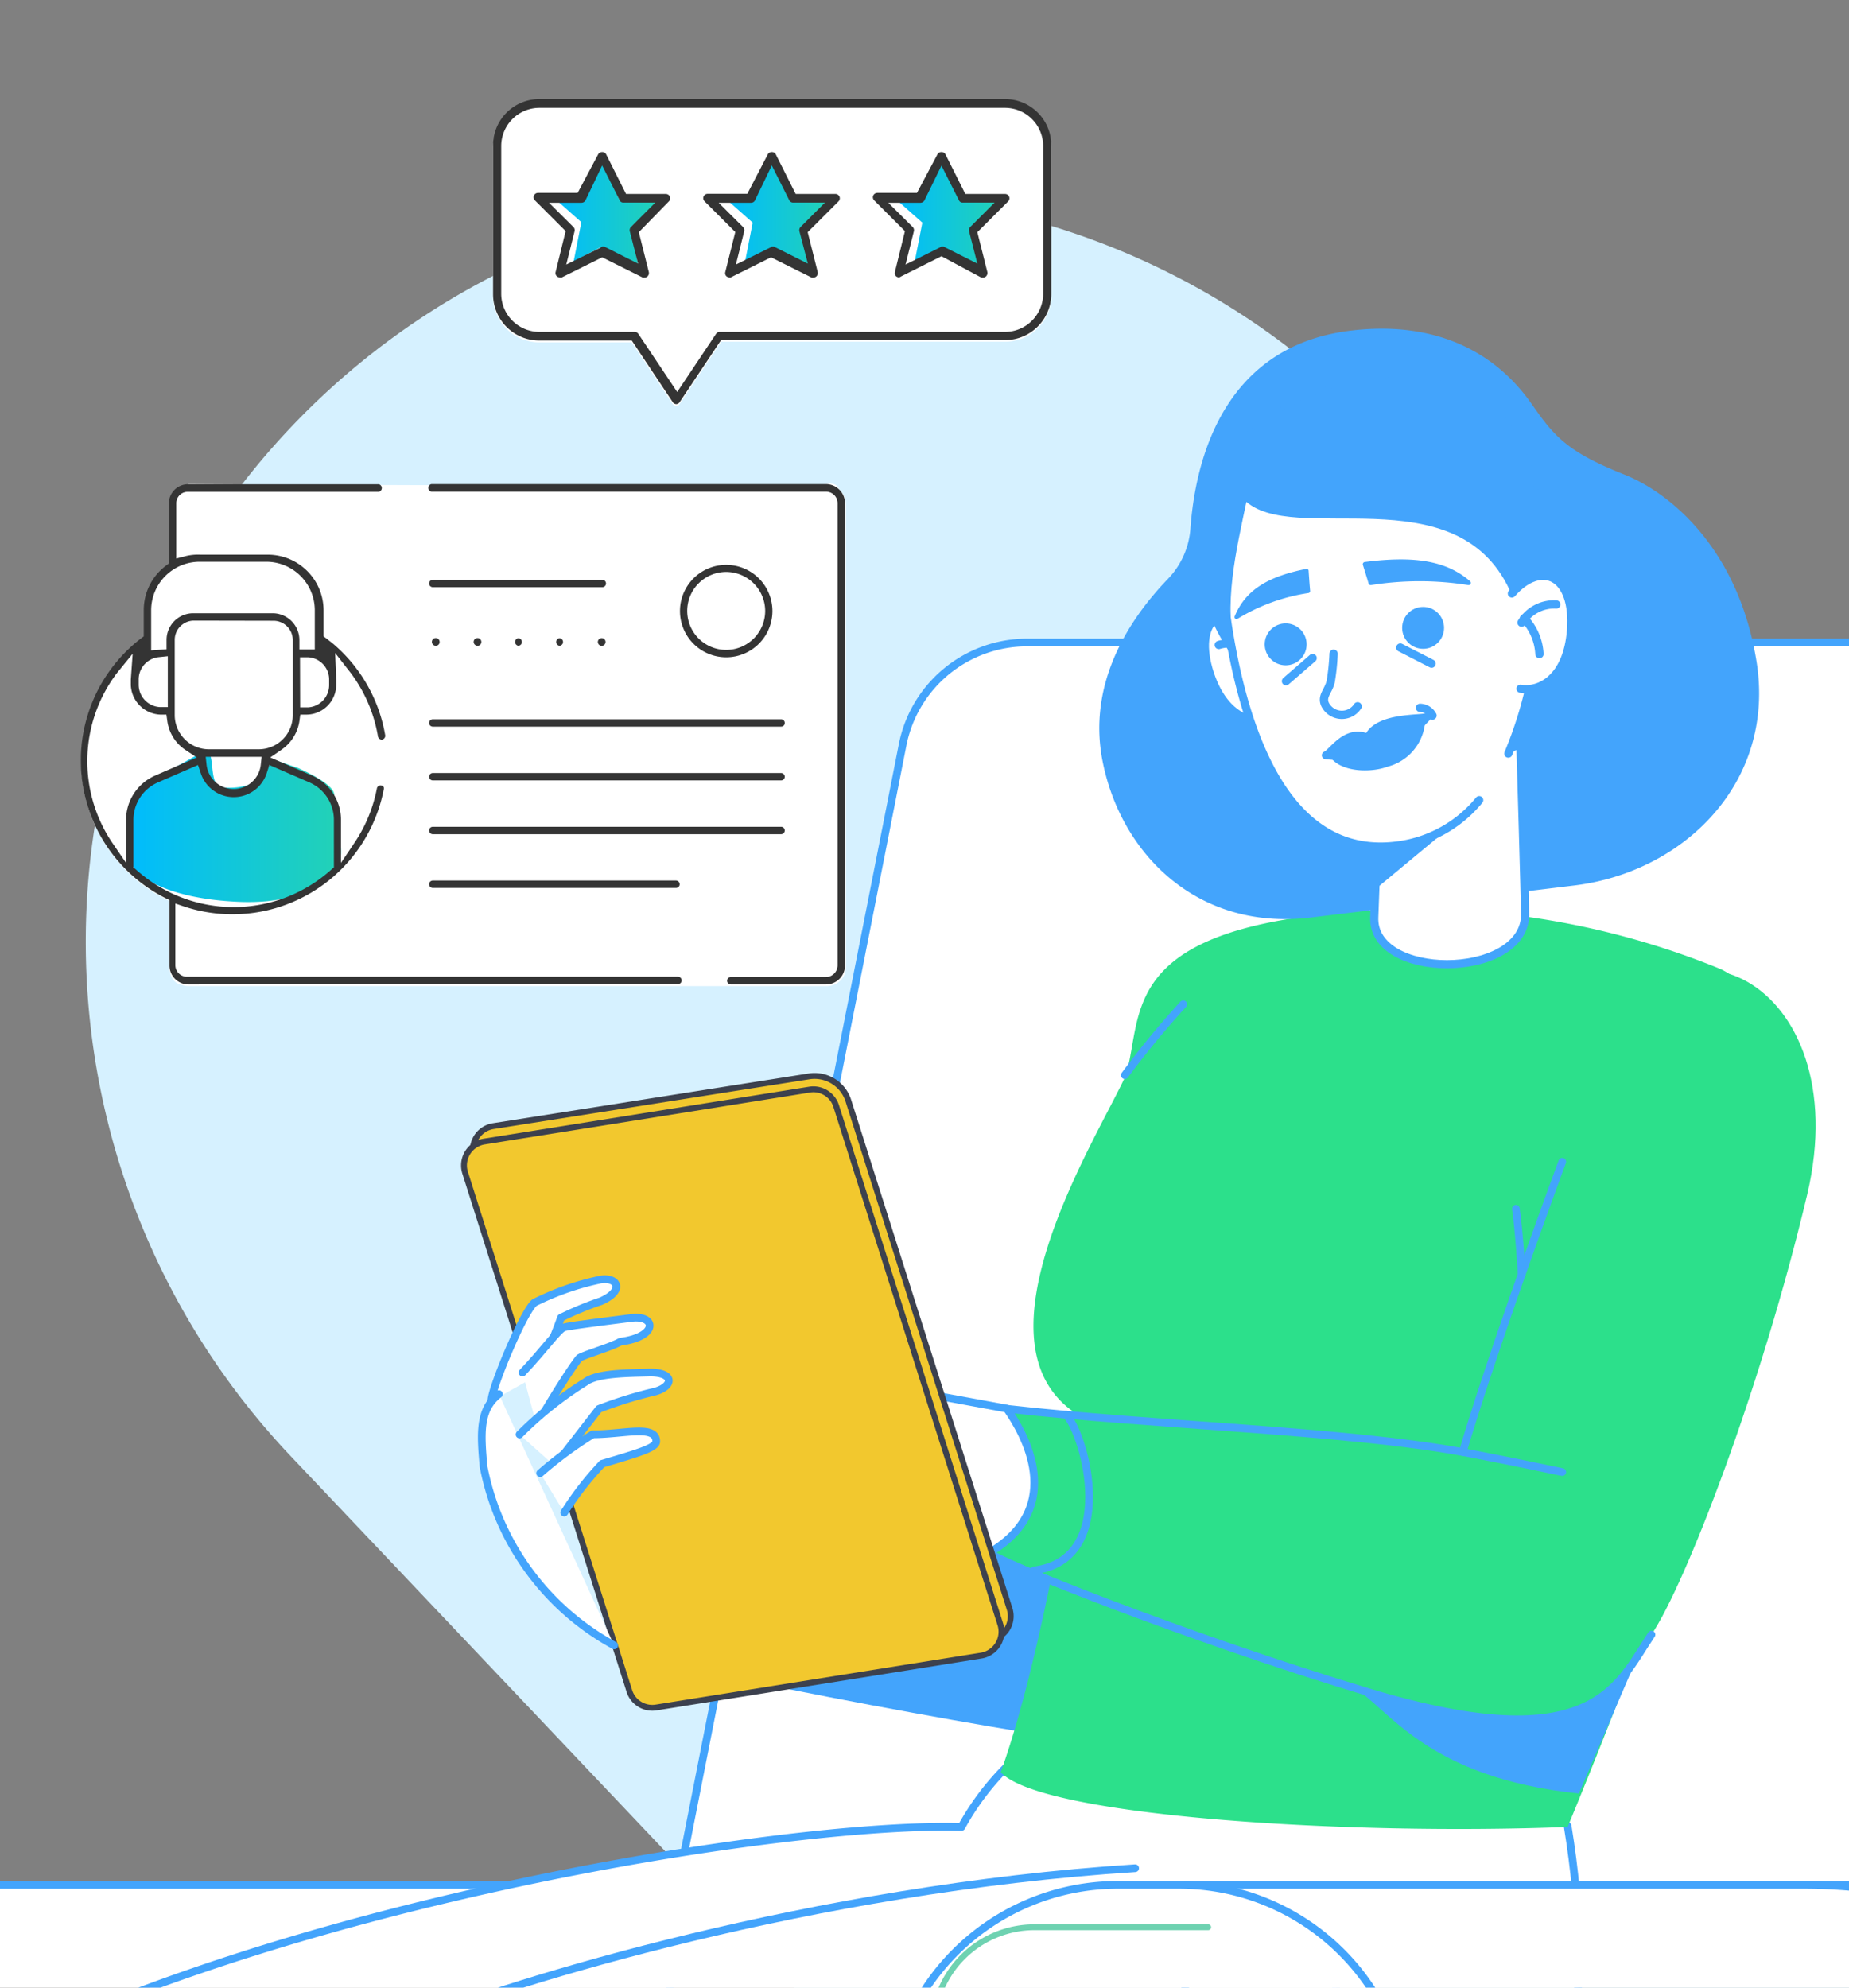 <svg xmlns="http://www.w3.org/2000/svg" xmlns:xlink="http://www.w3.org/1999/xlink" viewBox="0 0 120 129"><rect x="0" y="0" width="120" height="129" fill="#808080" stroke="none"/><defs><style>.cls-1{fill:#d6f1ff;}.cls-15,.cls-2,.cls-5{fill:#fff;}.cls-10,.cls-11,.cls-12,.cls-2,.cls-5,.cls-6,.cls-7,.cls-8,.cls-9{stroke:#43a4fc;}.cls-10,.cls-11,.cls-12,.cls-13,.cls-14,.cls-2,.cls-5,.cls-6,.cls-7,.cls-8,.cls-9{stroke-linecap:round;stroke-linejoin:round;}.cls-12,.cls-2{stroke-width:0.5px;}.cls-10,.cls-11,.cls-3,.cls-7,.cls-8,.cls-9{fill:#43a4fc;}.cls-4{fill:#2ce08b;}.cls-5{stroke-width:0.53px;}.cls-12,.cls-14,.cls-6{fill:none;}.cls-6,.cls-7{stroke-width:0.54px;}.cls-8{stroke-width:0.26px;}.cls-9{stroke-width:0.29px;}.cls-10{stroke-width:0.51px;}.cls-11{stroke-width:0.27px;}.cls-13{fill:#f2c82e;stroke:#3c414e;}.cls-13,.cls-14{stroke-width:0.38px;}.cls-14{stroke:#6ed2b1;}.cls-16{fill:url(#gradient_engie);}.cls-17{fill:#343434;}.cls-18{fill:url(#gradient_engie-2);}.cls-19{fill:url(#gradient_engie-3);}.cls-20{fill:url(#gradient_engie-4);}</style><linearGradient id="gradient_engie" x1="8.51" y1="53.65" x2="22.14" y2="53.65" gradientUnits="userSpaceOnUse"><stop offset="0" stop-color="#00bcfd"/><stop offset="1" stop-color="#23d2b5"/></linearGradient><linearGradient id="gradient_engie-2" x1="36.1" y1="13.72" x2="42.77" y2="13.72" xlink:href="#gradient_engie"/><linearGradient id="gradient_engie-3" x1="47.22" y1="13.75" x2="53.89" y2="13.75" xlink:href="#gradient_engie"/><linearGradient id="gradient_engie-4" x1="58.23" y1="13.75" x2="64.9" y2="13.75" xlink:href="#gradient_engie"/></defs><g id="fond_tube" data-name="fond tube"><path class="cls-1" d="M20.71,25.9h0a48.54,48.54,0,0,0-1.82,68.63L97.06,177l70.45-66.82L89.35,27.71A48.55,48.55,0,0,0,20.71,25.9Z"/></g><g id="canapé"><path class="cls-2" d="M44,122.33h95L154.88,41.7H66.65a8.23,8.23,0,0,0-8.07,6.64Z"/><rect class="cls-2" x="-32.35" y="122.33" width="75.81" height="92.88"/><path class="cls-3" d="M41.18,107.28c2.12,1.1,28.37,5.93,31.09,5.93s14.8-47,12-49.73-4.73-1.78-6.48,1.1-9.45,32.07-9.71,32c-9.61.17-25.89,4.2-25.89,4.2C41.09,103.11,41.18,107.28,41.18,107.28Z"/><path class="cls-2" d="M87.55,125.09c-4.4,30.47-52.12,32.07-73.81,31.38-5.58,10.76-51.23,47.33-61.51,53.31,0,0-4.29-3.46-8.89-6.45,2-2.63,43.13-57,46.55-60.83s8.55-8.92,15.67-11.88c20-8.29,46.74-12.32,56.84-12.05A17.14,17.14,0,0,1,67,113.21"/><path class="cls-2" d="M73.67,121.25c-20.86,1.34-40.32,7.33-46.92,10-7.14,2.9-12.79,9.44-15.85,13.53s-39,62-40.83,64.8c4.85,2.56,9.45,5.62,9.45,5.62,9.69-6.89,51.82-47.46,56.4-58.69,21.67-1.27,73.28,7.59,65.82-38"/><path class="cls-4" d="M91.26,59a52.34,52.34,0,0,1,20.4,3.89C114,64,121.82,70,101.74,118.57c-14.19.57-34.18-.68-36.79-3.55,3-8.38,5.12-23.13,5.12-23.13-7.51-4.55,1.25-18.21,3-22.11C74.31,65.56,72.27,59.51,91.26,59Z"/><path class="cls-3" d="M105.42,30.8c-3.69-1.47-4.53-2.45-6-4.56-2.75-3.95-7-5.35-11.69-4.79-8.63,1-10.18,8.93-10.47,12.83a5.25,5.25,0,0,1-1.45,3.28c-3,3.11-5.16,7.2-4.26,11.81,1.19,6.1,6.22,11.06,13.51,10.18l17.1-2.08c7.14-.86,13.09-6.71,11.84-14.53C112.79,35.44,108.22,31.91,105.42,30.8Z"/><path class="cls-5" d="M81.68,40.5c-2.36-1.67-4.27-.19-3.16,3.22,1,3,3,3.36,4.09,2.91"/><path class="cls-6" d="M79.1,41.86a2.5,2.5,0,0,1,2.47.61"/><path class="cls-6" d="M81.29,42.25a3.67,3.67,0,0,0-.46,2.5"/><path class="cls-5" d="M98.68,48.59s.3,9.95.3,10.91c-.26,4.1-10,4.11-9.79,0,0,0,.3-7.71.26-7.78"/><polygon class="cls-3" points="89.26 57.71 95.2 52.78 89.61 53.83 89.26 57.71"/><path class="cls-5" d="M97.89,48.91A26.4,26.4,0,0,0,99.81,36.2c-.78-5.64.2-10.94-11.41-9.91C76.87,28,79,35.4,79.42,38.68c.89,7.34,3.5,17.4,11.49,16.16A8.19,8.19,0,0,0,96,51.93"/><circle class="cls-7" cx="92.36" cy="40.75" r="1.09"/><path class="cls-8" d="M84.8,37.05c-2.62.52-3.9,1.44-4.55,3a12.47,12.47,0,0,1,4.65-1.69C84.85,37.84,84.8,37.05,84.8,37.05Z"/><path class="cls-9" d="M88.59,36.62c3.4-.44,5.32,0,6.72,1.21a20.19,20.19,0,0,0-6.35,0C88.83,37.38,88.59,36.62,88.59,36.62Z"/><line class="cls-6" x1="90.88" y1="42.03" x2="92.91" y2="43.07"/><circle class="cls-7" cx="83.44" cy="41.82" r="1.09"/><line class="cls-6" x1="85.19" y1="42.71" x2="83.46" y2="44.21"/><path class="cls-6" d="M88.11,45.84A1.22,1.22,0,0,1,86,45.73c-.25-.55.2-.84.36-1.48a14.48,14.48,0,0,0,.19-1.82"/><path class="cls-10" d="M88.78,47.89c-1.42-.65-2.34,1-2.74,1.13a8,8,0,0,0,3.6-.42,7.84,7.84,0,0,0,3-2.08C92.24,46.71,89.41,46.46,88.78,47.89Z"/><path class="cls-10" d="M89.59,48.47a9,9,0,0,1-3,.58c.69.82,2.43.83,3.4.46a3,3,0,0,0,2.24-2.61A8.82,8.82,0,0,1,89.59,48.47Z"/><path class="cls-11" d="M80.09,42.52c-.87-3.24,0-6.8.72-10.21,3,3.09,13.68-1.75,17.28,5.91.27.58,1.79,1.06,2,1.78.53-5.13.34-17.06-10.72-15.53S75,35.24,80.09,42.52Z"/><path class="cls-5" d="M98.12,38.52c1.9-2.17,4.11-1.2,3.84,2.39-.25,3.17-2.09,4-3.28,3.79"/><path class="cls-6" d="M101,39.23a2.48,2.48,0,0,0-2.25,1.18"/><path class="cls-6" d="M98.91,40.13a3.62,3.62,0,0,1,1,2.32"/><path class="cls-6" d="M92.16,45.94a.94.94,0,0,1,.81.5"/><path class="cls-2" d="M76.92,122.33h40.15a35.18,35.18,0,0,1,35.18,35.18v11a46.67,46.67,0,0,1-46.67,46.67H76.92a0,0,0,0,1,0,0V122.33A0,0,0,0,1,76.92,122.33Z"/><path class="cls-2" d="M72.52,122.33h4a14.92,14.92,0,0,1,14.92,14.92v67.91a10,10,0,0,1-10,10H67.63a10,10,0,0,1-10-10V137.26A14.92,14.92,0,0,1,72.52,122.33Z"/><path class="cls-3" d="M87.85,109.53c2.27,1.32,4.7,5.85,14.62,6.87,2.31-5.41,6.22-14.48,6.22-14.48Z"/><path class="cls-4" d="M65.34,91.43c9.54,1.08,21.93,1.41,29.59,2.81,3.34-11.3,8.4-23.83,9.06-25.57,4.14-11,16.58-5.12,13.3,8.85-3,12.63-7.91,25.31-10.11,28.57s-3.68,8.15-18.36,3.74c-11.68-3.51-24.48-8.62-24.59-9.07"/><path class="cls-12" d="M107.18,106.09c-2.21,3.26-3.68,8.15-18.36,3.74-11.68-3.51-24.48-8.62-24.59-9.07"/><path class="cls-12" d="M65.34,91.43c9.54,1.08,21.93,1.41,29.59,2.81,1.64-5.54,4.72-14.12,6.46-18.84"/><path class="cls-12" d="M94.93,94.24c2.53.47,6.46,1.3,6.46,1.3"/><path class="cls-12" d="M69.2,91.82c1.28,1.42,3.37,9.4-2.08,10.1"/><path class="cls-2" d="M64.23,100.76l-8.64-2.12-2.85-3.78L57.59,90l7.75,1.42C66.46,93,69.24,97.78,64.23,100.76Z"/><path class="cls-13" d="M43.18,109.82l21.1-3.38a1.57,1.57,0,0,0,1.25-2l-10.47-33a2.3,2.3,0,0,0-2.56-1.58L32,73.09a1.56,1.56,0,0,0-1.24,2l10.66,33.63A1.57,1.57,0,0,0,43.18,109.82Z"/><path class="cls-13" d="M42.58,110.82l21.1-3.37a1.57,1.57,0,0,0,1.25-2L54.27,71.79a1.55,1.55,0,0,0-1.74-1.07L31.42,74.09a1.57,1.57,0,0,0-1.24,2l10.66,33.64A1.56,1.56,0,0,0,42.58,110.82Z"/><path class="cls-2" d="M34.71,89.36a27.78,27.78,0,0,0,1.7-3.84A20.65,20.65,0,0,1,39,84.45c1.67-.74,1-1.67-.18-1.37a17.55,17.55,0,0,0-4.13,1.46c-.76.63-2.89,5.82-2.79,6.39"/><path class="cls-2" d="M32.38,90.48c-1.31,1-1.18,2.62-1,4.69a16.84,16.84,0,0,0,8.48,11.62"/><path class="cls-2" d="M34.82,92.48s1.91-3.26,2.77-4.34c.43-.26,2-.68,2.67-1.06,2.49-.32,2.33-1.76.7-1.54-.51.07-4,.49-4.36.61s-1.29,1.46-2.69,2.93"/><path class="cls-2" d="M33.72,93.1A23.68,23.68,0,0,1,38,89.69c.76-.58,2.81-.57,4.21-.61,1.65,0,1.51,1,.07,1.29a27.65,27.65,0,0,0-3.41,1.07L36,95.14"/><path class="cls-2" d="M35.06,95.61a26.25,26.25,0,0,1,3.41-2.52c2,0,4.12-.65,4.12.46,0,.43-1.24.77-3.51,1.45a20.45,20.45,0,0,0-2.46,3.17"/><path class="cls-12" d="M98.38,78.45c.21,1.44.38,4.25.38,4.25"/><path class="cls-14" d="M78.41,125.08H67.14a6.58,6.58,0,0,0-6.58,6.57v38.82"/><path class="cls-12" d="M73,69.78a57.55,57.55,0,0,1,3.79-4.6"/></g><g id="avis_client" data-name="avis client"><path class="cls-15" d="M53.67,31.49H12.24A1.23,1.23,0,0,0,11,32.72v3.9l-.2.15a3.65,3.65,0,0,0-1.43,2.89v1.69l-.19.15a10,10,0,0,0,1.55,16.84l.27.14v4.24A1.23,1.23,0,0,0,12.24,64H53.67a1.23,1.23,0,0,0,1.23-1.23v-30A1.23,1.23,0,0,0,53.67,31.49Z"/><path class="cls-15" d="M11,58.42v4.24s-.1,1.46,1.23,1.23,41.42,0,41.42,0a1.49,1.49,0,0,0,.75-1.23c.16-1,0-30,0-30s.51-1.47-.75-1.24-41.42,0-41.42,0-1,1.4-.75,4.82C17.69,35.16,18.85,38,18.85,38L23,42.66l-3,8.11L16.19,54.5Z"/><path class="cls-16" d="M13.11,48.83c1-.56.33,2,1.2,2.25a4.07,4.07,0,0,0,2.13-.25l1.37-1.51,1.5.51s2.38,1,2.38,1.75.75,3.88.31,4.38-1.56,2.78-6.5,2.57-7.16-1.89-7-2.86-.2-3,.43-3.84S9,51.08,13.11,48.83Z"/><path class="cls-17" d="M47.43,63.89a.24.24,0,0,1,0-.48h6.18a.76.76,0,0,0,.75-.75v-30a.75.75,0,0,0-.75-.75H28a.25.25,0,0,1,0-.49H53.61a1.24,1.24,0,0,1,1.23,1.24v30a1.23,1.23,0,0,1-1.23,1.23Z"/><path class="cls-17" d="M28.09,47.16a.24.24,0,0,1-.24-.24.24.24,0,0,1,.24-.24h22.6a.24.24,0,0,1,.24.24.23.23,0,0,1-.24.24Z"/><path class="cls-17" d="M28.09,50.65a.24.24,0,0,1,0-.48h22.6a.24.24,0,1,1,0,.48Z"/><path class="cls-17" d="M28.09,54.14a.24.24,0,1,1,0-.48h22.6a.24.24,0,1,1,0,.48Z"/><path class="cls-17" d="M28.09,57.63a.24.24,0,1,1,0-.48H43.87a.24.24,0,1,1,0,.48Z"/><path class="cls-17" d="M28.09,38.11a.24.24,0,1,1,0-.48h11a.24.24,0,1,1,0,.48Z"/><path class="cls-17" d="M28.29,41.91a.25.25,0,1,1,.24-.24A.24.24,0,0,1,28.29,41.91Z"/><path class="cls-17" d="M31,41.91a.25.25,0,1,1,.24-.24A.24.24,0,0,1,31,41.91Z"/><path class="cls-17" d="M33.63,41.91a.25.25,0,0,1,0-.49.24.24,0,0,1,.24.25A.24.24,0,0,1,33.63,41.91Z"/><path class="cls-17" d="M36.3,41.91a.25.25,0,0,1,0-.49.24.24,0,0,1,.24.25A.24.24,0,0,1,36.3,41.91Z"/><path class="cls-17" d="M39,41.91a.25.25,0,0,1,0-.49.25.25,0,1,1,0,.49Z"/><path class="cls-17" d="M47.13,42.66a3,3,0,1,1,3-3A3,3,0,0,1,47.13,42.66Zm0-5.54a2.53,2.53,0,1,0,2.53,2.53A2.54,2.54,0,0,0,47.13,37.12Z"/><path class="cls-17" d="M12.19,63.89A1.23,1.23,0,0,1,11,62.66V58.42l-.28-.14A10,10,0,0,1,9.13,41.45l.2-.15V39.6a3.6,3.6,0,0,1,1.43-2.88l.2-.15v-3.9a1.24,1.24,0,0,1,1.23-1.24H24.58a.25.25,0,0,1,0,.49H12.19a.74.74,0,0,0-.75.75v3.58l.62-.16A3.36,3.36,0,0,1,13,36h4.42A3.62,3.62,0,0,1,21,39.6v1.7l.2.15.44.35A10,10,0,0,1,25,47.72a.25.25,0,0,1-.2.28h0a.25.25,0,0,1-.27-.2,9.51,9.51,0,0,0-1.78-4.14l-1-1.28.07,1.72v.35a1.94,1.94,0,0,1-1.9,1.93h-.43l-.06.43a2.74,2.74,0,0,1-1.15,1.84l-.74.51,2.7,1.17a3.14,3.14,0,0,1,1.89,2.88V56l.92-1.37a9.51,9.51,0,0,0,1.41-3.46.25.25,0,0,1,.24-.2.27.27,0,0,1,.2.11.26.26,0,0,1,0,.18,10,10,0,0,1-12.87,7.6l-.65-.22v4a.75.75,0,0,0,.75.75H44a.24.24,0,1,1,0,.48ZM10.27,50.77a2.65,2.65,0,0,0-1.61,2.44v3.08l.17.15a9.47,9.47,0,0,0,12.67,0l.17-.15V53.21a2.65,2.65,0,0,0-1.61-2.44l-2.58-1.12-.17.53a2.25,2.25,0,0,1-4.28,0l-.18-.53ZM7.6,43.67a9.46,9.46,0,0,0-.33,11L8.18,56V53.21a3.15,3.15,0,0,1,1.9-2.88l2.69-1.17L12,48.65a2.69,2.69,0,0,1-1.14-1.84l-.06-.43H10.4a2,2,0,0,1-1.91-1.93V44.1l.12-1.67Zm5.81,6a1.77,1.77,0,0,0,3.51,0l.06-.55H13.35Zm-.83-9.39a1.25,1.25,0,0,0-1.24,1.24v4.89a2.22,2.22,0,0,0,2.22,2.22h3.21A2.21,2.21,0,0,0,19,46.42V41.53a1.25,1.25,0,0,0-1.24-1.24Zm6.9,5.63.53,0a1.45,1.45,0,0,0,1.35-1.44V44.1A1.44,1.44,0,0,0,20,42.66l-.53,0Zm-9.16-3.26A1.45,1.45,0,0,0,9,44.1v.35a1.46,1.46,0,0,0,1.35,1.44l.54,0v-3.3ZM13,36.46A3.15,3.15,0,0,0,9.81,39.6v2.61l1-.07,0-.47v-.14a1.73,1.73,0,0,1,1.72-1.73h5.17a1.74,1.74,0,0,1,1.73,1.73v.62l1,0,0-.52V39.6a3.15,3.15,0,0,0-3.14-3.14Z"/></g><g id="étoiles"><path class="cls-15" d="M43.9,26.34a.31.31,0,0,1-.24-.12l-2.66-4H35a3,3,0,0,1-3-3V9.55a3,3,0,0,1,3-3H65.23a3,3,0,0,1,3,3v9.63a3,3,0,0,1-3,3H46.8l-2.67,4A.29.29,0,0,1,43.9,26.34Z"/><polygon class="cls-18" points="39.01 10.27 37.65 12.93 36.1 12.98 37.73 14.42 37.23 16.97 38.95 16.06 41.41 17.17 40.95 14.74 42.77 13.07 40.21 13 39.01 10.27"/><polygon class="cls-19" points="50.13 10.3 48.77 12.96 47.22 13.01 48.85 14.45 48.35 17 50.08 16.09 52.53 17.2 52.07 14.77 53.89 13.1 51.33 13.03 50.13 10.3"/><polygon class="cls-20" points="61.13 10.3 59.78 12.96 58.23 13.01 59.86 14.45 59.36 17 61.09 16.09 63.54 17.2 63.08 14.77 64.9 13.1 62.34 13.03 61.13 10.3"/><path class="cls-17" d="M43.9,26.23a.29.29,0,0,1-.24-.13L41,22.1H35a3,3,0,0,1-3-3V9.43a3,3,0,0,1,3-3H65.23a3,3,0,0,1,3,3v9.64a3,3,0,0,1-3,3H46.8l-2.67,4A.29.29,0,0,1,43.9,26.23ZM35,7a2.48,2.48,0,0,0-2.47,2.47v9.64A2.48,2.48,0,0,0,35,21.54h6.2a.28.28,0,0,1,.23.13l2.52,3.77,2.52-3.77a.28.28,0,0,1,.23-.13H65.23a2.48,2.48,0,0,0,2.47-2.47V9.43A2.48,2.48,0,0,0,65.23,7Z"/><path class="cls-17" d="M36.33,18a.3.3,0,0,1-.18-.06.28.28,0,0,1-.09-.29L36.71,15l-2-2a.28.28,0,0,1-.06-.3.29.29,0,0,1,.26-.18h2.58L38.83,10a.29.29,0,0,1,.25-.13.28.28,0,0,1,.25.13l1.3,2.59h2.58a.28.28,0,0,1,.2.48l-1.95,2,.65,2.59a.31.31,0,0,1-.1.29.28.28,0,0,1-.18.06.27.27,0,0,1-.12,0l-2.63-1.31-2.63,1.31ZM39.08,16l.13,0,2.2,1.11L40.87,15a.3.3,0,0,1,.08-.27l1.58-1.58H40.46a.26.26,0,0,1-.25-.16l-1.13-2.25L38,13a.3.3,0,0,1-.25.16H35.63l1.59,1.58a.29.29,0,0,1,.07.27l-.54,2.16L39,16.06Z"/><path class="cls-17" d="M47.34,18a.3.3,0,0,1-.18-.06.27.27,0,0,1-.09-.28l.65-2.6-2-2a.28.28,0,0,1-.06-.3.29.29,0,0,1,.26-.18h2.58L49.84,10a.29.29,0,0,1,.25-.13.28.28,0,0,1,.25.13l1.3,2.59h2.58a.28.28,0,0,1,.2.48l-2,2,.65,2.59a.31.31,0,0,1-.1.29.28.28,0,0,1-.18.06.27.27,0,0,1-.12,0l-2.63-1.31-2.63,1.31A.24.24,0,0,1,47.34,18ZM50.09,16l.13,0,2.21,1.11L51.88,15a.3.3,0,0,1,.08-.27l1.58-1.58H51.47a.28.28,0,0,1-.25-.16l-1.13-2.25L49,13a.28.28,0,0,1-.25.16H46.64l1.59,1.58a.32.32,0,0,1,.07.27l-.54,2.16L50,16.06Z"/><path class="cls-17" d="M58.35,18a.3.3,0,0,1-.18-.06.28.28,0,0,1-.09-.29L58.73,15l-2-2a.28.28,0,0,1-.06-.3.29.29,0,0,1,.26-.18h2.58L60.85,10a.29.29,0,0,1,.25-.13.28.28,0,0,1,.25.13l1.3,2.59h2.58a.28.28,0,0,1,.2.48l-2,2,.65,2.59a.31.31,0,0,1-.1.29.28.28,0,0,1-.18.06l-.12,0L61.1,16.63l-2.62,1.31A.31.31,0,0,1,58.35,18ZM61.1,16l.13,0,2.2,1.11L62.89,15a.3.3,0,0,1,.08-.27l1.58-1.58H62.48a.26.26,0,0,1-.25-.16L61.1,10.75,60,13a.3.3,0,0,1-.25.16H57.65l1.59,1.58a.29.29,0,0,1,.07.27l-.54,2.16L61,16.06Z"/></g></svg>